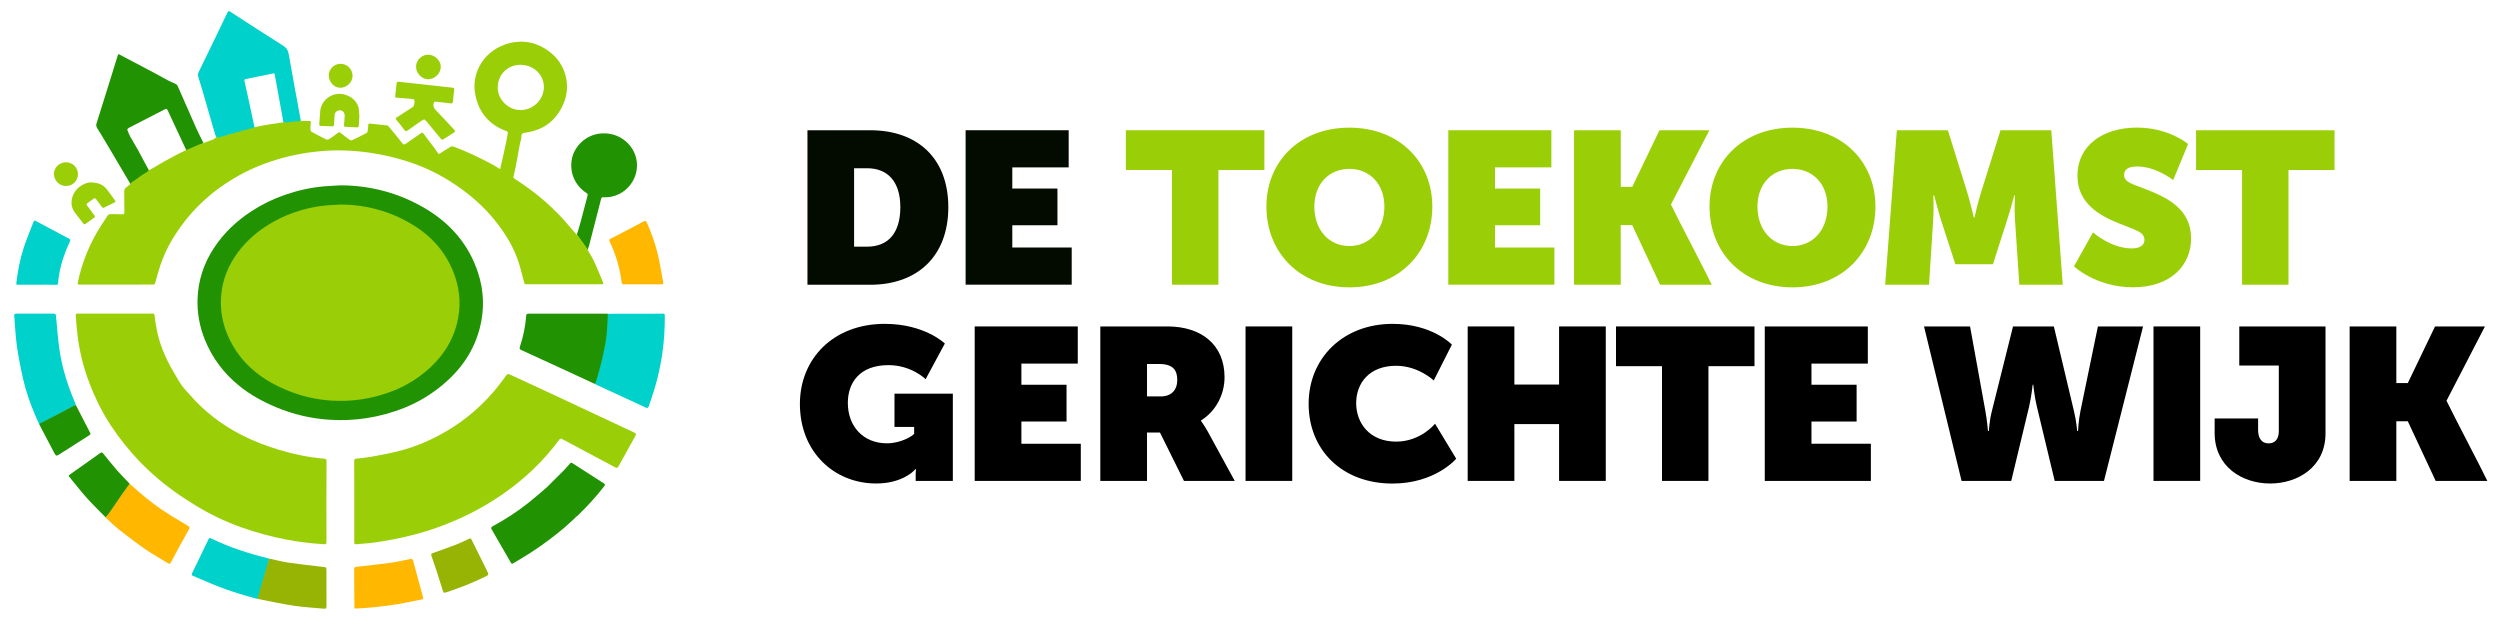 <svg xmlns="http://www.w3.org/2000/svg" xmlns:xlink="http://www.w3.org/1999/xlink" id="Laag_1" x="0px" y="0px" viewBox="0 0 5033.1 1259.6" style="enable-background:new 0 0 5033.1 1259.6;" xml:space="preserve"><style type="text/css">	.st0{fill:#219201;}	.st1{fill:#9ACF07;}	.st2{fill:#00D1CA;}	.st3{fill:#FFB700;}	.st4{fill:#97B303;}	.st5{fill:#F59988;}	.st6{fill:#030A00;}</style><g>	<path class="st0" d="M686,373.1c61.1,0.3,118.2,15.8,170.6,46.9c50.7,30.1,87.3,72.5,105.8,129.1c11.9,36.3,13.2,73.1,3.8,110.2  c-11.9,47.3-38.5,85.2-75.6,116c-22.8,18.9-48,34.2-75.5,45.3c-25.2,10.2-51.4,17.3-78.3,21.4c-24.1,3.7-48.4,4.6-72.8,3.1  c-37.2-2.3-73-10.7-107.3-24.9c-27-11.2-52.5-25.1-75.3-43.6c-30.7-24.9-53.8-55.5-68.8-92.2c-10.7-26.4-15.8-53.9-14.9-82.4  c1.2-37.2,12.4-71.2,32.7-102.3c19.7-30.2,45.3-54.4,75.3-74.1c21.3-14,44.1-25.1,68.2-33.4c25.6-8.8,51.9-14.8,78.9-17.1  C663.9,374.2,675,373.8,686,373.1z"></path>	<path class="st1" d="M657.2,1010c0,27-0.1,53.9,0.1,80.9c0,4-1.2,5-5,4.7c-25.5-1.5-50.8-4.5-75.9-9.3  c-30.7-5.9-60.8-14.1-90.3-24.6c-31.8-11.3-62.1-25.7-90.9-43.2c-14.7-9-29.3-18.3-43.3-28.4c-31.5-22.6-60.4-48.3-86-77.6  c-20.5-23.4-39-48.3-54.7-75.3c-16.8-29.1-30-59.8-40.1-91.9c-9.2-29.4-14.6-59.6-17.1-90.3c-0.5-6.6-0.9-13.2-1.4-19.8  c-0.2-2.8,0.6-3.9,3.7-3.9c50.3,0.1,100.5,0.1,150.8,0c2.6,0,3.6,0.6,4,3.4c2.6,23.3,7.3,46.2,15.8,68.1  c6.6,17.1,14.9,33.3,24.3,49c4.9,8.1,9.3,16.6,14.8,24.3c5,7,11.3,13.1,17,19.6c29,33.3,63.5,59.5,102.7,79.7  c24.6,12.7,50.3,22.4,76.8,30.4c29.6,8.9,59.8,15.1,90.7,17.7c3.4,0.3,4.2,1.5,4.2,4.7C657.2,955.5,657.2,982.7,657.2,1010  C657.2,1010,657.2,1010,657.2,1010z"></path>	<path class="st1" d="M713.2,1009.4c0-27.1,0.1-54.2-0.1-81.3c0-3.2,0.9-4.4,4.1-4.7c10-1.1,20.1-2,30-3.8  c17.2-3.1,34.5-6.3,51.5-10.4c29.2-7,57.1-18,83.7-32c43.1-22.6,80.5-52.5,112.1-89.5c8.7-10.1,16.6-20.9,24.5-31.7  c2.4-3.3,4.3-3.4,7.6-1.9c22.3,10.4,44.7,20.5,67,30.9c47.5,22.2,95,44.4,142.5,66.7c13.5,6.3,26.9,12.8,40.5,19  c3.4,1.6,4.8,3.1,2.6,6.9c-11.5,20.4-22.9,41-34.2,61.5c-1.7,3.2-3.5,3.4-6.7,1.7c-35.4-19-70.9-37.9-106.4-56.8  c-3-1.6-4.3-1.1-6.3,1.6c-31.5,42.7-69.4,78.7-113,108.9c-28.9,20-59.4,37.2-91.5,51.3c-27.3,12-55.4,22.1-84.3,29.8  c-27.3,7.2-55,12.7-82.9,16.6c-12.1,1.7-24.3,2.3-36.5,3.5c-3.3,0.3-4.2-0.8-4.2-4.2C713.3,1064.1,713.2,1036.8,713.2,1009.4z"></path>	<path class="st2" d="M1223.8,631.7c27.2-0.1,54.5-0.1,81.7-0.1c9.7,0,19.5,0.1,29.2-0.1c2.7,0,3.7,0.7,3.7,3.5  c0.2,25.4-1.3,50.6-4.9,75.8c-4.8,34-13.3,67.1-24.8,99.4c-1.4,3.8-2.2,9.3-4.9,10.8c-2.3,1.2-7.2-2.2-10.8-3.8  c-30.3-13.9-60.7-28-91-42c-1.8-0.8-3.4-1.8-5.2-2.7c4-9.9,7.1-20.2,9.7-30.5c2.6-10.5,5.6-20.9,7.7-31.5  c1.8-9.2,3.5-18.5,4.4-27.9c0.5-5.2,1.2-10.3,1.9-15.4c1.2-9,1.4-18,1.4-27C1221.9,637.2,1221.8,634.2,1223.8,631.7z"></path>	<path class="st0" d="M1223.8,631.7c-0.8,14.4-1.2,29-2.7,43.3c-1.3,12.3-3.7,24.6-6.3,36.8c-2.4,11.8-5.5,23.4-8.6,35  c-2,7.7-4.4,15.4-6.8,23c-0.3,1.1-1.7,1.9-2.6,2.8c-19.1-8.9-38.2-17.8-57.4-26.6c-29.9-13.8-59.7-27.6-89.7-41.2  c-3.7-1.7-4.2-3.2-3-6.8c6.8-20.2,11-41,12.7-62.3c0.2-2.8,1-4.2,4.2-4.2c52.8,0.1,105.5,0,158.3,0  C1222.7,631.5,1223.2,631.6,1223.8,631.7z"></path>	<path class="st2" d="M79.5,855.2c-2.8-6.1-5.7-12.1-8.3-18.3c-10.1-23.9-18.9-48.3-24.6-73.6c-5-22-9.4-44.3-12.6-66.7  c-2.8-19.9-3.5-40-5.3-60.1c-0.4-4.1,1-5.2,5.1-5.1c24.5,0.2,49.1,0.2,73.6,0c3.9,0,5,0.9,5.4,5c1.9,22.1,3.7,44.3,6.7,66.2  c3.6,26.2,10.4,51.8,19.2,76.8c3.9,11.1,8.6,22,13,33c0.3,0.9,0.5,1.9,0.7,2.8c-16.4,8.6-32.6,17.6-49.1,26  c-6,3.1-11.7,6.6-17.7,9.5C83.4,852,81.3,853.3,79.5,855.2z"></path>	<path class="st0" d="M1183.1,503.1c-3.1-4.3-6.3-8.6-9.4-12.9c-4.2-5.8-8.3-11.6-12.4-17.5c2.4-8.2,5.1-16.4,7.3-24.6  c4.8-18.1,9.4-36.2,14.3-54.3c0.7-2.5,0.2-3.7-2-5.1c-23.3-14.8-34.8-41.5-29.6-68.6c4.7-24.9,26.6-46.3,52.9-50.7  c42.6-7.1,79.3,25.3,78.2,65.1c-1,36.2-32,64.9-68,62.6c-2.7-0.2-3.5,0.6-4.2,3.2c-8,31.4-16.1,62.7-24.2,94  C1185.2,497.3,1184.1,500.2,1183.1,503.1z"></path>	<path class="st3" d="M260.9,973.7c6.2,5.5,12.3,11.1,18.6,16.5c19.8,17.2,40.6,33,62.9,46.7c12,7.4,24,14.7,36.1,21.8  c3.1,1.9,3.9,3.4,1.9,6.9c-12.3,22-24.5,44.1-36.2,66.4c-2.5,4.7-4.6,2.9-7.1,1.3c-14.9-9.1-30.2-17.6-44.5-27.5  c-17.7-12.2-34.8-25.4-51.7-38.6c-9.2-7.2-17.5-15.4-26.2-23.2c-0.8-0.7-1.4-1.7-2.1-2.6c0.5-3.3,3.1-5.1,5-7.5  c3.7-4.7,6.4-10.3,10.3-14.9c6.1-7.2,10.8-15.3,16.6-22.8c4.4-5.8,8.2-12.1,12.2-18.2C257.7,976.4,258.9,974.6,260.9,973.7z"></path>	<path class="st0" d="M1160.6,1039.9c-8.3,7.7-16.4,15.7-25.1,23c-21,17.7-43.1,34.1-66.1,49.1c-12,7.8-24.4,14.9-36.6,22.3  c-1.8,1.1-3,0.7-4.1-1.2c-12.9-22.4-25.7-44.7-38.7-67c-1.8-3.1-1.6-4.7,1.9-6.6c25.1-13.5,48.9-29.1,71.3-46.7  c13.3-10.5,26-21.8,38.9-32.8c1.7,0.4,2.8,1.8,4,3c14.2,14.6,28.6,29.1,43,43.7C1153.1,1030.8,1157.4,1035,1160.6,1039.9z"></path>	<path class="st2" d="M518.5,1205.7c-27.7-7-55-15.5-81.6-25.9c-16.2-6.4-32.1-13.7-48.2-20.4c-3.3-1.4-3.2-2.9-1.8-5.7  c10.7-22,21.4-44.1,32-66.2c2.5-5.1,2.5-5.3,7.4-2.9c35.9,17.4,73.6,29.6,112.2,39.1c1.2,0.3,2.4,0.7,3.6,1.1  c0.8,1.3-0.1,2.4-0.4,3.6c-4.5,15.2-8.5,30.6-13.2,45.7c-2.7,8.6-4.7,17.3-7.4,25.9C520.4,1201.9,520,1204,518.5,1205.7z"></path>	<path class="st3" d="M713.2,1183.2c0-12.6,0.1-25.1-0.1-37.7c0-3.1,0.9-3.9,4-4.3c22.9-2.5,45.8-5,68.7-8.1  c13.5-1.9,26.8-5,40.2-7.6c2.8-0.5,4.7-0.3,5.6,3.1c6.3,23.5,12.8,47,19.2,70.5c0.3,1.1,0.4,2.2,0.9,3.3c1.1,2.8-0.2,3.9-2.7,4.4  c-15.6,3.1-31.1,6.6-46.7,9.2c-16.5,2.7-33.1,4.8-49.7,6.6c-12.2,1.3-24.4,1.7-36.6,2.5c-3,0.2-2.5-2-2.5-3.8  C713.3,1208.6,713.3,1195.9,713.2,1183.2C713.3,1183.2,713.2,1183.2,713.2,1183.2z"></path>	<path class="st4" d="M518.5,1205.7c1.4-5,2.7-9.9,4.1-14.9c1.4-5.2,2.9-10.4,4.4-15.6c1.2-4.3,2.5-8.5,3.8-12.7  c2.1-7.3,4.2-14.7,6.4-22c1.6-5.3,3.4-10.5,5.1-15.8c13.2,2.8,26.2,6.2,39.5,8.2c22.1,3.2,44.4,5.5,66.6,8.2c0.3,0,0.6,0.1,0.8,0.1  c8,0.8,8,0.8,8,8.7c0,23.4-0.1,46.8,0.1,70.2c0,4-0.6,5.8-5.2,5.3c-19.9-2-39.9-2.8-59.7-5.8  C567.5,1215.9,543.1,1210.4,518.5,1205.7z"></path>	<path class="st2" d="M74.7,573.2c-12.7,0-25.4-0.1-38.1,0.1c-2.9,0-4.1-0.2-3.7-3.8c2.9-23.9,7.3-47.6,14.8-70.5  c5.8-17.8,13.2-35,19.8-52.5c1.1-2.8,2.2-2.9,4.6-1.6c22.2,11.9,44.4,23.8,66.8,35.6c2.8,1.5,3.1,3,1.8,5.7  c-10,20.9-17.4,42.7-21.5,65.6c-1.1,5.9-1.8,12-2.2,18c-0.2,2.7-1,3.6-3.8,3.6C100.3,573.1,87.5,573.1,74.7,573.2  C74.7,573.1,74.7,573.1,74.7,573.2z"></path>	<path class="st3" d="M1293,572.4c-12,0-24-0.1-36,0.1c-3.4,0-5-0.3-5.5-4.5c-3.6-28.4-11.6-55.6-24-81.5c-1.6-3.3-1.3-4.5,2.2-6.2  c22.1-11.2,44-22.8,65.9-34.4c3.6-1.9,5-1.3,6.6,2.3c9.6,21.1,17.2,42.9,22.5,65.4c4.1,17.6,6.9,35.6,10.2,53.4  c0.9,5.1,0.5,5.4-4.9,5.4C1317.5,572.4,1305.3,572.4,1293,572.4z"></path>	<path class="st0" d="M260.9,973.7c-6,8.5-12.2,17-18.1,25.6c-7.3,10.5-14.3,21.1-21.6,31.5c-2.6,3.7-5.7,7.1-8.6,10.7  c-12.4-12.7-25.3-25.1-37.2-38.3c-12-13.4-23.1-27.6-34.5-41.5c-3.4-4.1-3.3-4.2,1.1-7.3c20.1-14.2,40.2-28.3,60.2-42.6  c2.7-1.9,3.9-0.7,5.5,1.2c9.2,11.3,18.3,22.8,27.9,33.8C243.6,956.1,252.4,964.8,260.9,973.7z"></path>	<path class="st1" d="M907.3,208.1c-10.3-1.2-20-2.2-29.7-3.4c-3.3-0.4-3.9,0.7-4.6,3.9c-1.4,6.3,1.2,9.9,5.3,14.1  c12.4,12.7,24.2,25.8,36.3,38.7c2.2,2.4,1.8,3.7-0.6,5.3c-7.2,4.6-14.5,9.2-21.7,13.9c-2.3,1.5-3.6,0.2-4.9-1.4  c-8.2-10-16.4-20-24.7-29.9c-2.3-2.8-4.6-5.7-7.3-8.2c-0.7-0.7-3-0.5-4,0.2c-10.1,6.9-20.2,13.8-30.1,21c-3.2,2.3-5.1,2.2-7.5-1.1  c-5.1-6.9-10.6-13.5-15.9-20.1c-1.7-2.1-1.7-3.2,0.9-4.8c10.2-6.4,20.2-13.3,30.5-19.7c3.1-1.9,4.4-4,4.8-7.6  c0.9-9.3,1.1-9.3-8.5-10.1c-9-0.8-18-1.7-27-2.3c-2.2-0.2-3.3-0.6-3-3.2c1-8.3,2-16.5,2.7-24.8c0.3-3.8,2.2-4.2,5.3-3.9  c35,3.9,70,7.8,105.1,11.6c6.2,0.7,6.2,0.6,5.5,6.8c-0.8,7-1.8,14-2.2,21C911.6,207.7,910.2,208.9,907.3,208.1z"></path>	<path class="st4" d="M893.6,1193.5c-0.6-1.1-1.4-2.4-1.9-3.8c-3.5-10.9-6.8-21.8-10.3-32.6c-4.1-12.7-8.3-25.4-12.8-38  c-1.4-3.8,0-4.7,3.2-5.8c15.9-5.6,31.8-11.2,47.5-17.3c8.5-3.3,16.7-7.3,24.9-11.3c2.8-1.3,3.9-0.8,5.2,1.8  c10.4,21,21,42,31.3,63.1c3.7,7.6,3.5,7.8-4.1,11.5c-24.8,12.1-50.4,22.2-76.6,30.9C898.2,1192.4,896.3,1192.8,893.6,1193.5z"></path>	<path class="st0" d="M1160.6,1039.9c-3.4-3.5-6.9-7-10.3-10.4c-15.6-15.8-31.3-31.6-46.9-47.4c-0.6-0.6-0.9-1.4-1.4-2.1  c10.6-10.5,21.2-20.9,31.6-31.5c4.8-4.9,9.4-10.1,13.9-15.3c1.6-1.8,2.8-2.1,5-0.7c21,13.6,42,27.2,63.1,40.6c3,1.9,3,3,0.9,5.7  c-16.5,21.5-34.9,41.2-54.3,60C1161.8,1039.2,1161.2,1039.5,1160.6,1039.9z"></path>	<path class="st0" d="M79.5,855.2c-0.2-3.5,3-3.7,4.9-4.7c12.2-6.5,24.6-12.8,36.9-19.2c8.4-4.4,16.7-9,25.1-13.4c1.9-1,4-1.7,6-2.6  c0,0,0.1,0.1,0.1,0.1c0.3,0.2,0.4,0.5,0.5,0.9l0.2,0.3c0.5,0,0.6,0.3,0.4,0.7c8.8,17.1,17.5,34.2,26.4,51.2c2.9,5.6,3.2,5.6-2.2,9  c-19.1,12.3-38.3,24.5-57.5,36.7c-6.9,4.4-7.3,4.5-11.3-2.8C99,892.7,89.3,873.9,79.5,855.2z"></path>	<path class="st1" d="M182.6,367.2c15.4,0.2,25.5,4.9,32.9,14.5c5.6,7.2,10.8,14.7,16.2,22.1c1.2,1.7,0.8,2.7-0.9,3.6  c-7.1,3.5-14.1,7-21.1,10.5c-1.9,0.9-3.2,0.7-4.6-1.2c-3.7-5.3-7.8-10.3-11.5-15.6c-1.7-2.5-3.2-2.6-5.4-0.8c-3.9,3-7.9,5.9-12,8.6  c-2.3,1.5-2.5,2.7-0.8,5c5,6.4,9.6,13.2,14.5,19.6c1.9,2.4,1.6,3.6-0.8,5.3c-5.6,3.7-11.1,7.7-16.5,11.7c-1.9,1.4-3.3,1.5-4.9-0.6  c-5.5-7.3-11.3-14.4-16.8-21.7c-14.1-18.6-4.8-43.2,11.6-53.8C169.5,369.8,177.2,366.9,182.6,367.2z"></path>	<path class="st1" d="M723.5,234.1c-0.4,6.3-0.9,12.6-1.2,19c-0.1,2.5-1.1,3.5-3.6,3.3c-7.7-0.5-15.5-0.8-23.2-1.1  c-2.4-0.1-3.1-1.1-2.9-3.5c0.6-6.3,1.1-12.6,1.3-19c0.3-7.9-6.7-12.8-14-9.8c-3.4,1.4-5.7,4-6.1,7.9c-0.5,6.6-1.1,13.2-1.4,19.8  c-0.1,2.9-1.1,3.8-4,3.7c-7.5-0.5-14.9-0.6-22.4-0.8c-2.5,0-3.4-0.8-3.2-3.5c0.8-9.1,1-18.3,2-27.4c2.5-22.4,25.6-38.1,47.5-32.7  c14.8,3.6,25.2,12.4,29.9,26.9"></path>	<path class="st1" d="M837.6,134.1c0.1-13.1,11.5-24.2,24.6-24c13.4,0.2,25.4,11.9,25.2,24.6c-0.2,13.2-12.3,25-25.5,24.9  C849.1,159.5,837.5,147.3,837.6,134.1z"></path>	<path class="st1" d="M157,350.6c0,13.3-10.8,23.9-24.3,23.9c-13,0-24.1-11.2-24.1-24.4c0-12.7,11-23.3,24-23.4  C146.2,326.6,156.9,337.2,157,350.6z"></path>	<path class="st1" d="M685.7,128.4c13.3,0.1,24.2,11,24.1,24.3c-0.1,13.1-11.6,24.1-25.1,24c-12.3-0.1-22.8-11.7-22.8-25.2  C661.9,139,673,128.3,685.7,128.4z"></path>	<path class="st5" d="M153,816.3c-0.2-0.3-0.3-0.6-0.5-0.9C152.7,815.7,152.9,816,153,816.3z"></path>	<path class="st5" d="M153.6,817.2c-0.1-0.2-0.3-0.4-0.4-0.7c0.2,0.1,0.4,0.2,0.6,0.3C153.8,817,153.7,817.1,153.6,817.2z"></path>	<path class="st0" d="M396,260.1c-13-29-25.6-58.2-38.5-87.3c-0.6-1.4-1.9-2.9-3.3-3.5c-5.2-2.6-10.7-4.7-15.9-7.4  c-8.3-4.3-16.3-9-24.5-13.4c-23-12.2-46-24.4-69.1-36.5c-7.4-3.9-6.2-4.9-8.9,3.7c-13.8,44.2-27.4,88.5-41.4,132.6  c-1.3,4-0.6,6.5,1.3,9.7c7.7,12.6,15.5,25.2,23,38c14.7,24.8,29.4,49.7,44,74.6c2.3-1.5,4.6-2.9,6.8-4.4  c8.7-5.9,17.5-11.8,26.2-17.9c1.7-1.2,2.9-3.2,4.4-4.8l0,0h0c-7.6-14.1-15-28.3-22.8-42.4c-4.8-8.7-10.1-17-14.9-25.7  c-2.5-4.5-4.4-9.3-6.1-14.1c-0.3-0.8,1.5-3,2.7-3.7c10.2-5.4,20.5-10.6,30.8-15.9c13.4-6.9,26.8-13.8,40.2-20.7  c5.6-2.9,5.8-2.8,8.4,2.8c12.3,26.4,24.6,52.8,36.9,79.1c0,0,0,0,0,0c0.4,0,0.9,0.1,1.3,0c5.7-2.3,11.5-4.5,17.1-7  c5.5-2.4,10.8-5.2,16.1-7.8C405.2,278.8,400.2,269.6,396,260.1z"></path>	<path class="st1" d="M1214.1,568.4c-6.1-14.3-11.9-28.8-18.4-42.9c-3.6-7.7-8.4-14.9-12.6-22.3c0.1-0.9-0.3-1.6-0.8-2.3  c-4.8-6.9-9.4-13.9-14.6-20.4c-2-2.6-3.2-5.9-6.4-7.6c-4.4-5-8.8-9.9-13.1-15.1c-15.5-18.8-32.6-36.3-50.9-52.3  c-19.3-16.8-39.9-32-61.5-45.8c-2-1.3-2.5-2.3-1.9-4.7c1.7-6.7,3.2-13.4,4.5-20.2c2.9-15.1,5.6-30.3,8.4-45.4  c0.9-4.9,2.9-9.3,2.9-14.6c0-5.7,2.1-7,7.9-7.6c1.3-0.1,2.5-0.5,3.7-0.7c32.9-5.3,56.7-23.1,71-52.9c9.6-19.9,12.1-41,6-62.6  c-5.3-19.1-16-34.6-31.7-46.6c-24.2-18.6-51.6-24.8-80.9-17.5c-48.1,11.8-78.1,57-68.8,103.9c7.2,36.4,28.6,61,63.6,73.5  c0.9,0.3,2.2,1.9,2.1,2.7c-1,6.3-2.2,12.6-3.5,18.9c-2.1,10.1-4.3,20.3-6.6,30.4c-1.8,7.9-3.7,15.8-5.7,24.2  c-4.9-3-9.1-5.9-13.5-8.3c-26.2-14.2-53.1-27.1-81.1-37.4c-1.4-0.5-3.6-0.2-4.9,0.6c-7.4,4.4-14.6,9-21.8,13.7  c-1.6,1-2.5,1.2-3.7-0.7c-3-4.6-6.3-9-9.6-13.4c-6.3-8.5-12.6-16.9-19-25.3c-1.3-1.7-2.7-3.7-5.5-1.7c-10.1,7.1-20.4,14-30.4,21.2  c-3.5,2.6-5.3,1.9-7.8-1.4c-8.5-10.9-17.3-21.5-26.1-32.1c-1.1-1.3-2.7-3-4.2-3.2c-11.6-1.4-23.3-2.5-34.9-3.7  c-2.3-0.2-2.8,0.9-2.9,2.9c-0.2,4.2-0.6,8.5-1.3,12.6c-0.2,1.3-1.3,3-2.5,3.6c-9.3,4.9-18.7,9.7-28.3,14.2c-1.4,0.7-4,0.4-5.2-0.5  c-6.3-4.5-12.4-9.1-18.4-14.1c-2.2-1.8-3.6-1.3-5.5,0c-5.6,4.2-11.2,8.5-17.1,12.3c-1.6,1-4.5,1.7-6,1c-10-4.8-19.8-9.9-29.6-15.2  c-1.3-0.7-2.4-3.1-2.5-4.7c-0.1-4.6,0.2-9.3,0.7-13.9c0.3-2.9-0.7-3.7-3.5-3.6c-5.6,0.2-11.3,0.1-16.9,0.1c-1.5-0.7-3-0.5-4.6-0.4  c-10.3,0.5-20.4,2.2-30.6,3.2c-19.4,2.6-38.8,5.6-57.9,9.9c-21.5,4.5-42.8,9.7-63.6,16.6c-4.3,1.4-8.5,4-13.4,3  c-0.3-0.1-0.4,0.4-0.2,0.4c0.6-0.1-0.1,0.4,0.4,0.1c-1.8,1.4-3.5,3.3-5.5,4.1c-6.8,2.8-13.7,5.2-20.5,7.7c-12,3.5-23,9.6-34.6,14.1  c-15.1,6.8-29.6,14.9-44.2,22.9c-10.6,5.8-20.7,12.5-31.4,18.1c-1.4,1.1-2.4,2.8-4.1,3.7c-8.1,4.1-14.9,10-22.3,15  c-3.7,2.4-8.2,4.5-10.6,8.8c-2.6,2.1-4.9,4.6-7.7,6.3c-3.7,2.2-4.5,5.1-4.4,9.1c0.3,13.7,0.1,27.4,0.3,41.1c0,3.1-0.9,4.3-4.1,4.2  c-7.6-0.2-15.2,0-22.9-0.3c-3.3-0.1-5.5,0.9-7.3,3.7c-4.4,7-9.2,13.8-13.6,20.9c-22.1,35-37.6,72.6-45.8,113.2  c-0.7,3.5,0.1,4.1,3.3,4.1c49.4-0.1,98.8-0.1,148.2-0.1c2.9,0,3.7-1.2,4.4-3.7c3.3-11.9,6.4-24,10.4-35.7  c12.5-36.7,32.7-69,57.6-98.6c23.5-27.8,50.8-51,81.5-70.4c26.1-16.5,53.8-29.6,83-39.3c32.2-10.8,65.2-17.6,99-20.7  c33.2-3.1,66.2-1.9,99.2,2.8c26.8,3.9,53.2,9.8,79,18.3c34.1,11.2,66.1,27,95.8,47.2c29.1,19.8,55.4,42.7,77.6,70.2  c18.8,23.2,34.8,48.2,45.3,76.2c5.8,15.3,9.5,31.5,13.7,47.3c1.6,5.8,1.1,5.9,7.2,5.8c13.6,0,27.1,0,40.7,0c36,0,72-0.1,108,0  C1214.2,572.4,1215.6,571.7,1214.1,568.4z M1002,176c0.2-26.2,20.7-46.4,47.4-45.5c26,0.9,46,20.8,45.6,45.4  c-0.4,25.1-22,46-47.5,45.7C1023,221.4,1001.9,200.2,1002,176z"></path>	<path class="st2" d="M604.7,238.1c-7.9-43.1-16-86.2-23.5-129.4c-1.3-7.7-4.5-12.5-11.2-16.7c-35.7-22.5-71-45.4-106.4-68.4  c-3-2-4-1.8-5.6,1.5c-19.3,40.2-38.6,80.3-58.2,120.3c-1.6,3.2-1.6,6-0.6,9.2c3.1,10,6.1,19.9,9,29.9c8.3,28.7,16.6,57.4,24.9,86  c0.6,2,1.8,3.7,2.7,5.6c1.7,0.2,3.6,0.9,5.2,0.4c16.9-4.7,33.7-9.7,50.6-14.5c6.9-1.9,13.9-3.4,20.9-5.1  c-4.1-19.1-8.2-38.3-12.3-57.4c-2.6-12-5.2-23.9-7.9-35.9c-0.6-2.8-0.2-4,2.8-4.6c18.4-3.6,36.7-7.3,55-11.1  c2.4-0.5,2.8,0.5,3.1,2.5c5.5,30.6,11.1,61.2,16.7,91.8c0.3,1.5,0.6,3,0.8,4.6c0,0,0,0,0,0c0,0,0,0,0,0c3.7-0.3,7.4-0.5,11.1-0.9  c7.9-0.8,15.8-1.8,23.8-2.6C605.4,241.7,605.1,239.9,604.7,238.1z"></path>	<path class="st1" d="M685.8,411.8c51.1,0.3,98.8,13.2,142.6,39.2c42.4,25.2,73,60.6,88.4,107.9c9.9,30.3,11,61.1,3.2,92.2  c-10,39.6-32.2,71.3-63.2,97c-19.1,15.8-40.1,28.6-63.1,37.9c-21.1,8.5-43,14.4-65.5,17.9c-20.2,3.1-40.4,3.8-60.8,2.6  c-31.1-1.9-61-8.9-89.7-20.8c-22.6-9.3-43.9-21-63-36.5c-25.7-20.8-45-46.4-57.5-77.1c-9-22.1-13.2-45-12.4-68.9  c1-31.1,10.4-59.5,27.4-85.5c16.5-25.2,37.9-45.5,63-62c17.8-11.7,36.9-21,57-28c21.4-7.4,43.4-12.4,66-14.3  C667.4,412.8,676.6,412.4,685.8,411.8z"></path></g><g>	<path class="st6" d="M1625.6,262.2h126.1c96.1,0,157.5,57,157.5,154.9s-61.3,156.2-157.5,156.2h-126.1V262.2z M1745.6,496.6  c42.2,0,67-27,67-79.6c0-52.2-26.1-78.3-67-78.3h-26.1v157.9H1745.6z"></path>	<path class="st6" d="M1944,262.2h207.5V337H2038v42.6h90.9v73.9H2038v44.8h119.6v74.8H1944V262.2z"></path>	<path class="st1" d="M2359.4,342.2h-92.7v-80h278.8v80H2453v231h-93.5V342.2z"></path>	<path class="st1" d="M2716.6,257c100,0,167,68.3,167,158.8c0,92.7-67,162.7-167,162.7c-100,0-167-70-167-162.7  C2549.5,325.3,2616.5,257,2716.6,257z M2716.6,495.3c40.9,0,70.5-32.2,70.5-79.6c0-45.2-29.6-75.7-70.5-75.7s-70.5,30.4-70.5,75.7  C2646.1,463.2,2675.7,495.3,2716.6,495.3z"></path>	<path class="st1" d="M2915.8,262.2h207.5V337h-113.5v42.6h90.9v73.9h-90.9v44.8h119.6v74.8h-213.6V262.2z"></path>	<path class="st1" d="M3169,262.2h94v114h23.1l54.8-114h100.5l-77.4,149.6c19.1,39.1,69.6,134.8,82.2,161.4h-104L3286,453.1h-23.1  v120.1h-94V262.2z"></path>	<path class="st1" d="M3608.7,257c100,0,167,68.3,167,158.8c0,92.7-67,162.7-167,162.7c-100,0-167-70-167-162.7  C3441.7,325.3,3508.7,257,3608.7,257z M3608.7,495.3c40.9,0,70.5-32.2,70.5-79.6c0-45.2-29.6-75.7-70.5-75.7s-70.5,30.4-70.5,75.7  C3538.3,463.2,3567.9,495.3,3608.7,495.3z"></path>	<path class="st1" d="M3818.8,262.2h102.7l39.1,125.3c6.1,20,13,50,13,50h1.7c0,0,6.5-30,13-50l39.2-125.3h102.2l23.1,311h-87.4  l-8.7-129.6c-1.7-23.5,0-50,0-50h-1.7c0,0-7.8,30.4-14.4,50l-28.3,88.3h-75.7l-28.7-88.3c-6.1-19.6-13.9-50-13.9-50h-1.7  c0,0,1.3,26.5-0.4,50l-8.3,129.6h-88.3L3818.8,262.2z"></path>	<path class="st1" d="M4213.7,467.9c0,0,36.1,32.2,77.9,32.2c13.9,0,25.7-4.4,25.7-17.4c0-16.5-20.4-20-51.8-33.1  c-39.6-16.1-83.1-40.5-83.1-96.1c0-59.6,50-96.6,119.6-96.6c65.2,0,103.1,33.1,103.1,33.1l-30,72.6c0,0-33.9-27.4-72.2-27.4  c-14.4,0-26.5,3.5-26.5,17c0,15.2,18.3,18.7,43.5,28.7c42.2,16.5,91.3,39.1,91.3,99.2c0,54.4-41.3,98.3-117,98.3  c-74.4,0-118.8-42.2-118.8-42.2L4213.7,467.9z"></path>	<path class="st1" d="M4513.9,342.2h-92.7v-80h278.8v80h-92.7v231h-93.5V342.2z"></path>	<path d="M1781.3,652c80.5,0,120.9,39.6,120.9,39.6l-38.7,71.8c0,0-28.3-28.3-74.8-28.3c-58.3,0-81.8,35.7-81.8,76.1  c0,47.4,31.3,81.3,78.7,81.3c29.1,0,51.8-15.2,54.8-19.1v-13.9h-39.6v-67h117.5v175.7h-74.8v-13.5c0-4.8,0.4-9.1,0.9-10h-1.7  c-3.9,5.2-28.7,28.7-78.7,28.7c-84.4,0-153.6-63.1-153.6-160.1C1610.4,722,1677.8,652,1781.3,652z"></path>	<path d="M1962.3,657.2h207.5V732h-113.5v42.6h90.9v74h-90.9v44.8h119.6v74.8h-213.6V657.2z"></path>	<path d="M2215.2,657.2h135.3c68.3,0,114.8,37,114.8,102.2c0,35.7-18.3,69.2-47.4,87v0.9c0.9,1.7,7,9.6,13.5,21.3l54.4,99.6h-102.2  l-48.3-97.4h-26.1v97.4h-94V657.2z M2337,798.1c20.9,0,33.1-12.6,33.1-33.1c0-19.6-8.3-32.2-36.5-32.2h-24.4v65.2H2337z"></path>	<path d="M2507.6,657.2h94v311h-94V657.2z"></path>	<path d="M2803.8,652c80,0,119.2,41.8,119.2,41.8l-36.5,72.2c0,0-30.9-29.6-75.7-29.6c-54.4,0-80.5,35.2-80.5,75.3  c0,40,27,77.4,80.5,77.4c49.6,0,78.3-36.1,78.3-36.1l42.6,70.5c0,0-41.8,50-128.3,50c-101.4,0-168.8-67.4-168.8-160.5  C2634.6,721.1,2703.8,652,2803.8,652z"></path>	<path d="M2954.8,657.2h94v117h90v-117h94v311h-94V853.8h-90v114.4h-94V657.2z"></path>	<path d="M3346.1,737.2h-92.7v-80h278.8v80h-92.7v231h-93.5V737.2z"></path>	<path d="M3552.9,657.2h207.5V732h-113.5v42.6h90.9v74h-90.9v44.8h119.6v74.8h-213.6V657.2z"></path>	<path d="M3873.5,657.2h92.7l30.9,170.5c3.5,19.6,5.2,40,5.2,40h1.7c0,0,1.3-21.8,6.1-40l42.6-170.5h82.2l40.5,170.5  c4.8,19.6,6.5,40,6.5,40h1.7c0,0,0.9-20.9,4.8-40l35.2-170.5h90.9l-78.7,311h-99.2l-36.1-150.5c-4.8-19.6-7-43.1-7-43.1h-1.3  c0,0-2.2,22.2-7,43.5l-36.1,150.1h-100L3873.5,657.2z"></path>	<path d="M4335.5,657.2h94v311h-94V657.2z"></path>	<path d="M4458.7,842.5h87.4v23.1c0,13.9,5.2,27,21.3,27c13,0,20.4-8.7,20.4-24.8V735.9h-79.6v-78.7h173.6v215.3  c0,68.3-56.5,100.9-111.4,100.9c-56.5,0-111.8-33.9-111.8-101.8V842.5z"></path>	<path d="M4730.4,657.2h94v114h23.1l54.8-114h100.5l-77.4,149.6c19.1,39.1,69.6,134.8,82.2,161.4h-104l-56.1-120.1h-23.1v120.1h-94  V657.2z"></path></g><path class="st1" d="M-63.2-753.7"></path></svg>